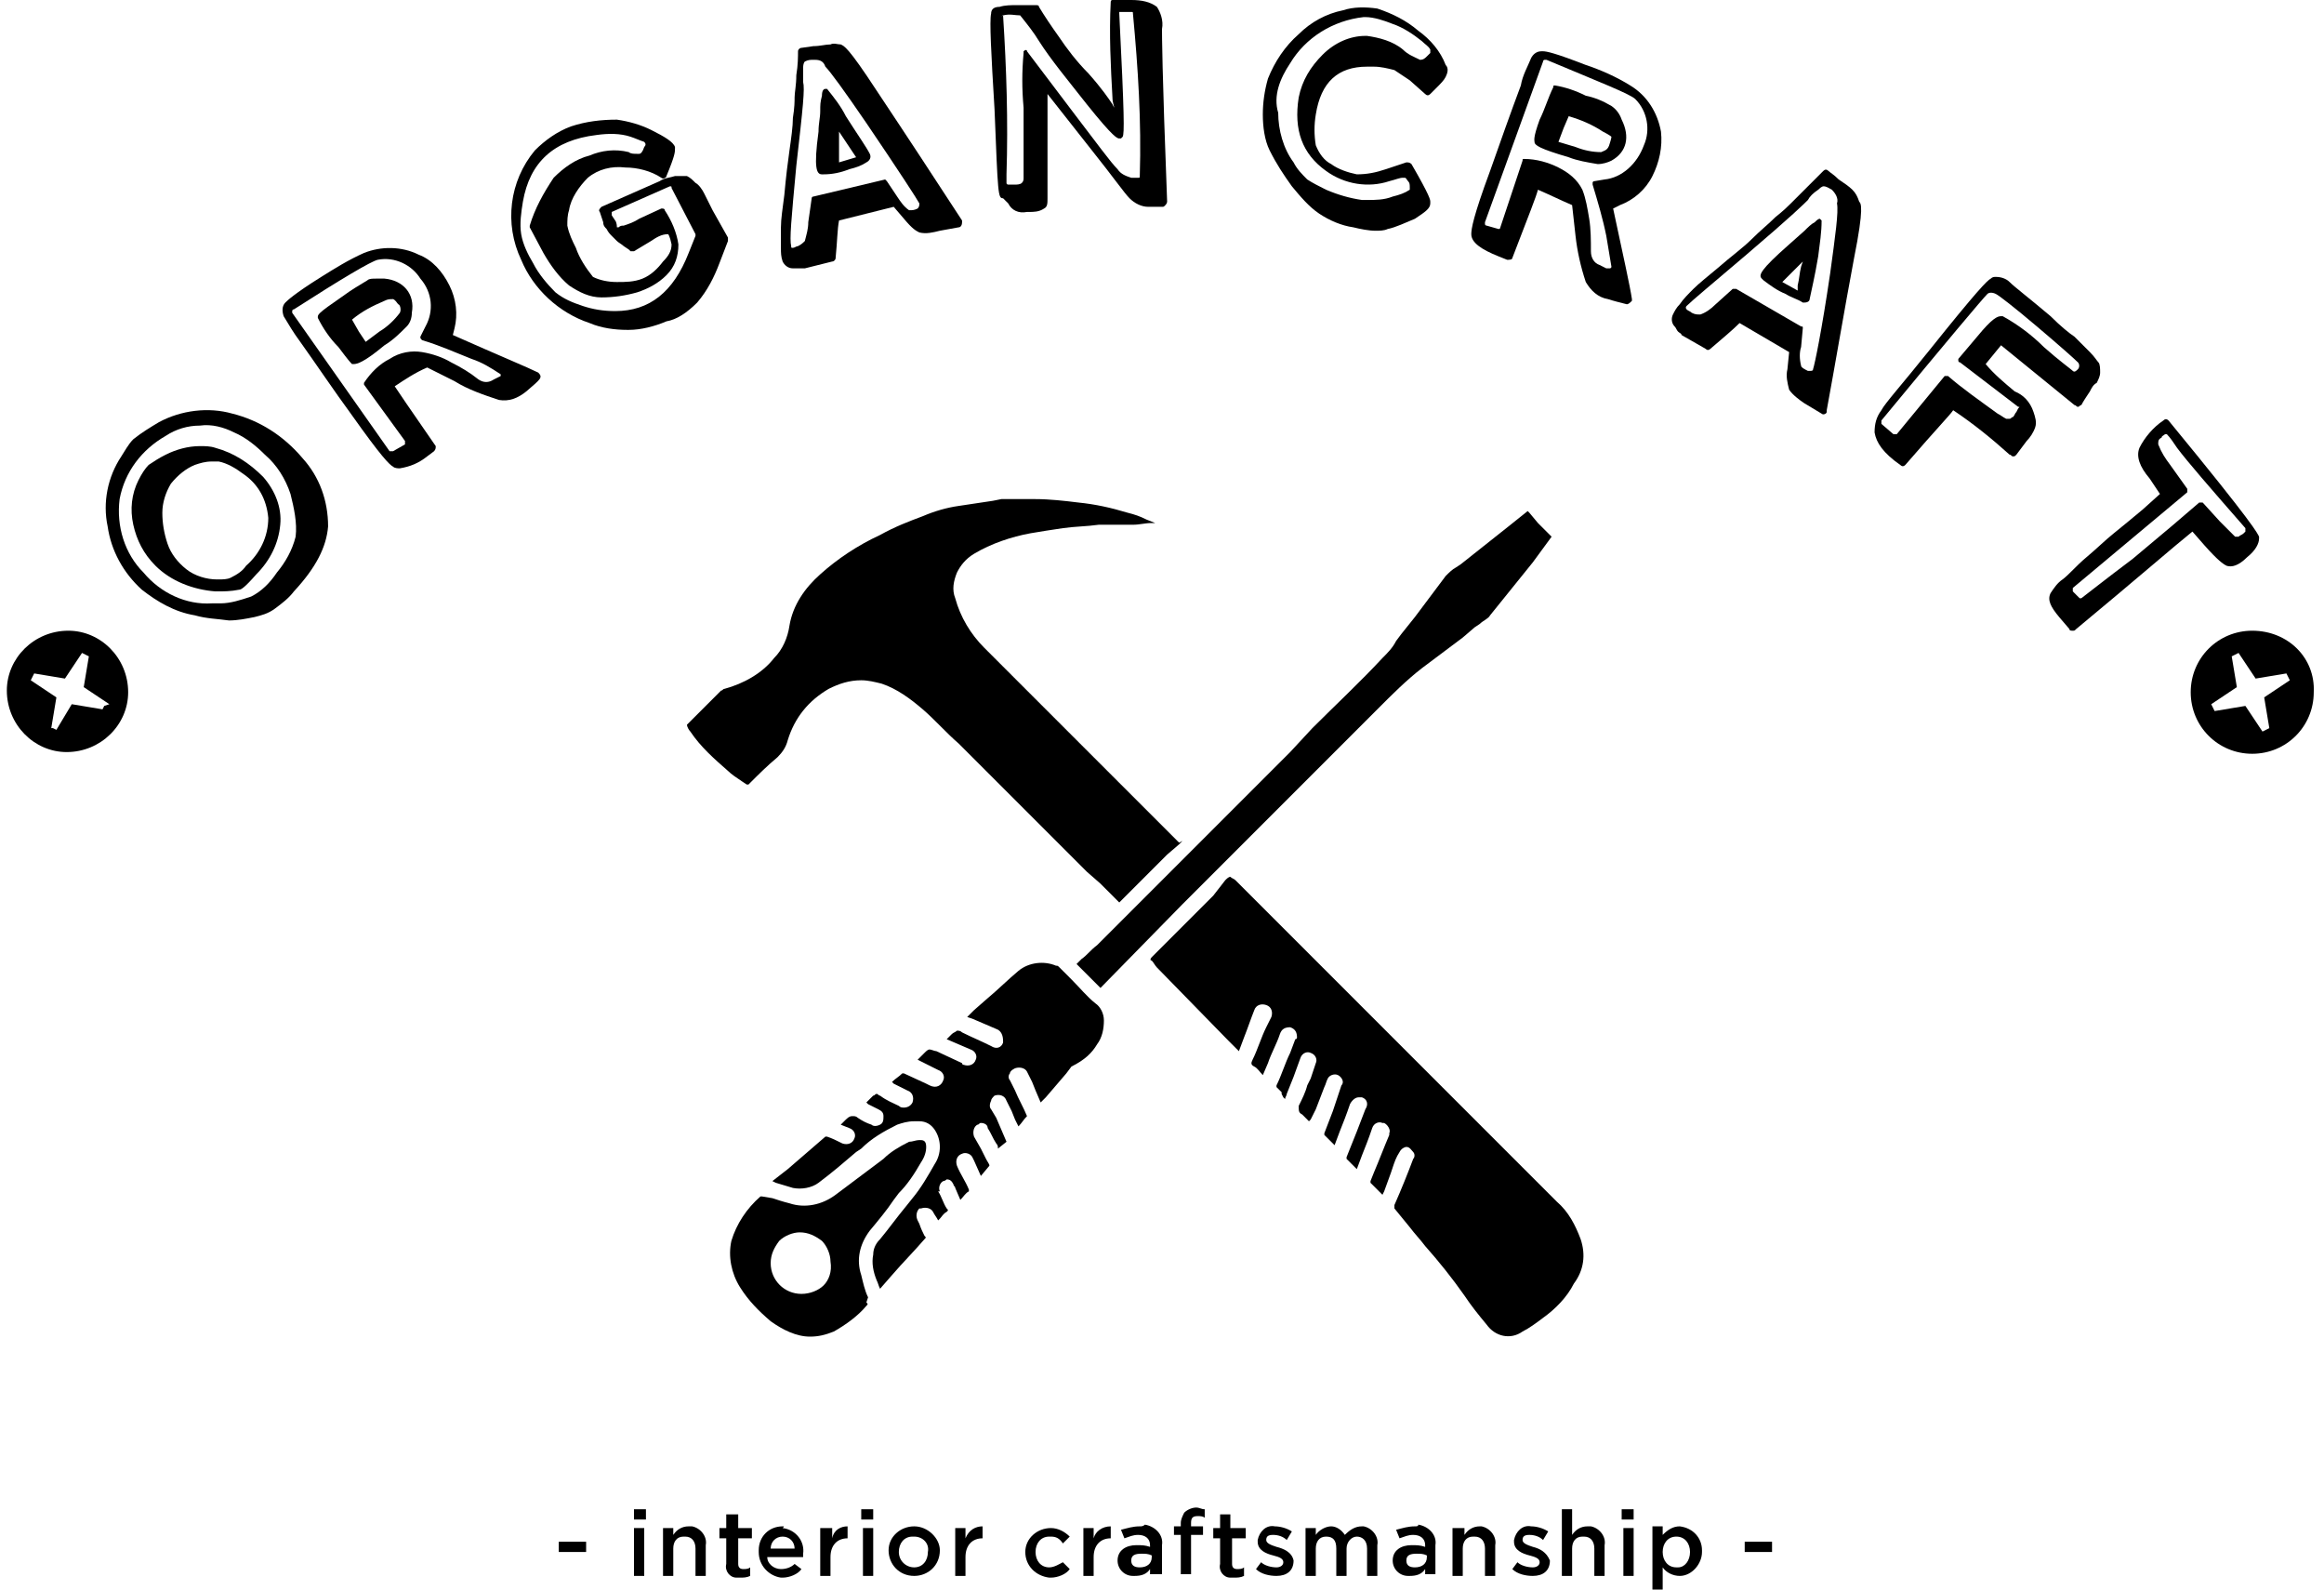 <?xml version="1.0" encoding="utf-8"?>
<!-- Generator: Adobe Illustrator 24.2.0, SVG Export Plug-In . SVG Version: 6.00 Build 0)  -->
<svg version="1.1" id="レイヤー_1" xmlns="http://www.w3.org/2000/svg" xmlns:xlink="http://www.w3.org/1999/xlink" x="0px"
	 y="0px" viewBox="0 0 136 93" style="enable-background:new 0 0 136 93;" xml:space="preserve">
<g>
	<path d="M58.7,11.6c0.1,0.1,0.2,0.2,0.3,0.3c0.2,0.4,0.6,0.6,1.1,0.5h0.1c0.3,0,0.6,0,0.9-0.2c0.2-0.1,0.2-0.3,0.2-0.6s0-0.6,0-1
		s0-0.9,0-1.4V7.8c0-0.5,0-1,0-1.4c0-0.4,0-0.6,0-0.9l2.6,3.3c1.2,1.5,1.9,2.5,2.2,2.8c0.3,0.3,0.7,0.5,1.1,0.5l0,0H68
		c0.1,0,0.1,0,0.2-0.1c0,0,0.1-0.1,0.1-0.2C68,4,68,2,68,1.7c0.1-0.5-0.1-1-0.3-1.3c-0.4-0.3-0.9-0.4-1.5-0.4l-0.9-0.1
		c-0.1,0-0.3,0.1-0.3,0.2c0,0,0,0,0,0c-0.1,1.9,0,3.8,0.1,5.6c0,0.3,0.1,0.5,0.1,0.6l-0.1-0.2c-0.2-0.3-0.6-0.9-1.4-1.8
		C63,3.6,62.4,2.8,62,2.2c-0.5-0.7-0.9-1.3-1.2-1.8c0-0.1-0.1-0.1-0.2-0.1l-1.1,0c-0.3,0-0.7,0-1,0.1C58.1,0.4,58,0.6,58,0.8
		c-0.1,0.4,0,2.3,0.2,5.6C58.4,11.4,58.4,11.6,58.7,11.6 M58.7,0.9C58.7,0.9,58.8,0.9,58.7,0.9c0.4-0.1,0.7,0,1,0c0,0,0,0,0,0
		c0.4,0.5,0.8,1,1.1,1.5c0.7,1.1,1.7,2.3,2.8,3.7c1.6,2,1.8,2,1.9,2c0,0,0.1,0,0.1,0c0,0,0,0,0.1-0.1c0.1-0.2,0.1-1.2-0.2-7.2
		c0,0,0-0.1,0-0.1c0,0,0.1,0,0.1,0l0.6,0c0.1,0,0.1,0,0.1,0.1c0.3,3.2,0.5,6.3,0.4,9.5c0,0.1,0,0.1-0.1,0.1h-0.4
		c-0.3-0.1-0.6-0.2-0.8-0.5c-0.4-0.4-1.2-1.5-2.5-3.2L60.1,3c0-0.1-0.1-0.1-0.2,0c0,0,0,0.1,0,0.1c-0.1,1.1-0.1,2.1,0,3.2
		c0,1.7,0,2.8,0,3.1c0,0.1,0,0.3,0,0.5v0.5c0,0.1,0,0.2-0.1,0.3c-0.1,0.1-0.3,0.1-0.4,0.1H59c0,0-0.1,0-0.1-0.1c0-0.2,0-0.3,0-0.5
		C59,7.1,58.9,4,58.7,0.9C58.6,1,58.6,0.9,58.7,0.9"/>
	<path d="M75.6,10.9c0.5,0.6,1,1.2,1.6,1.6c0.6,0.4,1.3,0.7,2,0.8c0.4,0.1,0.9,0.2,1.3,0.2c0.2,0,0.5,0,0.7-0.1
		c0.5-0.1,1.1-0.4,1.6-0.6c0.6-0.4,0.9-0.6,0.9-0.9c0,0,0,0,0-0.1c0-0.1,0-0.3-1.1-2.2c-0.1-0.1-0.2-0.1-0.3-0.1l-1.2,0.4
		c-0.6,0.2-1.1,0.3-1.7,0.3c-0.5-0.1-1.1-0.3-1.5-0.6c-0.4-0.2-0.7-0.6-0.9-1.1c-0.1-0.6-0.1-1.2,0-1.8c0.3-1.9,1.3-2.8,3-2.8h0.4
		c0.4,0,0.8,0.1,1.2,0.2c0.3,0.2,0.6,0.4,0.9,0.6l0.9,0.8c0.1,0.1,0.2,0.1,0.3,0l0.4-0.4c0.2-0.2,0.4-0.4,0.5-0.6
		c0.1-0.2,0.2-0.5,0-0.7C84.3,3,83.7,2.3,83,1.8c-0.7-0.6-1.5-1-2.4-1.3c-0.7-0.1-1.4-0.1-2,0.1c-1,0.2-1.9,0.7-2.6,1.4
		c-0.8,0.7-1.4,1.6-1.8,2.6C74,5.3,73.9,6,73.9,6.7c0,0.7,0.1,1.5,0.4,2.1C74.7,9.6,75.1,10.2,75.6,10.9 M75.5,3.7
		c0.9-1.5,2.5-2.5,4.3-2.7h0.1c0.5,0,1.1,0.2,1.6,0.4c0.6,0.2,1.2,0.6,1.7,1c0.2,0.2,0.4,0.3,0.5,0.5c0,0,0,0.1,0,0.2
		c-0.1,0.1-0.1,0.1-0.2,0.2c-0.1,0.1-0.2,0.2-0.4,0.2h0c-0.4-0.2-0.7-0.3-1-0.6c-0.6-0.5-1.4-0.7-2.1-0.8h-0.1
		c-0.9,0-1.8,0.4-2.5,1.1c-0.7,0.7-1.2,1.5-1.4,2.5c-0.3,1.9,0.2,3.3,1.6,4.3c1.1,0.8,2.5,1,3.7,0.6c0.4-0.1,0.6-0.2,0.8-0.2
		c0,0,0.1,0,0.1,0c0.1,0,0.1,0.1,0.2,0.2c0.1,0.1,0.1,0.2,0.1,0.4l0,0l0,0c0,0,0,0.1,0,0.1c-0.3,0.2-0.6,0.3-1,0.4
		c-0.5,0.2-1,0.2-1.5,0.2h-0.3c-0.7-0.1-1.4-0.3-2.1-0.6c-0.4-0.2-0.8-0.4-1.1-0.6c-0.3-0.3-0.6-0.6-0.8-1c-0.6-0.8-0.9-1.9-0.9-2.9
		C74.5,5.6,74.9,4.6,75.5,3.7"/>
	<path d="M48.1,10.2h0.1c0.5,0,1-0.1,1.5-0.3c0.4-0.1,0.7-0.2,1-0.4c0.2-0.1,0.3-0.3,0.2-0.5c0,0,0,0,0,0c-0.2-0.4-0.7-1.1-1.4-2.2
		c-0.3-0.6-0.7-1.1-1.1-1.6h-0.1c-0.1,0-0.2,0.1-0.2,0.4C48,6,48,6.1,48,6.5c0,0.4-0.1,0.7-0.1,1.2C47.6,9.9,47.8,10.2,48.1,10.2
		 M49.1,8.7V8.4c0-0.3,0-0.5,0-0.7L49.3,8c0.2,0.3,0.4,0.6,0.6,0.9l0.2,0.3l-1,0.3L49.1,8.7z"/>
	<path d="M40.8,17.7c0.6-0.7,1-1.5,1.3-2.3l0.5-1.3c0-0.1,0-0.1,0-0.2l-0.9-1.6l-0.5-1c-0.1-0.2-0.3-0.5-0.5-0.6
		c-0.2-0.2-0.3-0.3-0.5-0.4c-0.2,0-0.5,0-0.7,0c-0.3,0.1-0.6,0.1-0.9,0.3l-3.4,1.5c-0.1,0.1-0.2,0.2-0.1,0.3l0.2,0.6
		c0,0.2,0.1,0.3,0.2,0.4c0.1,0.2,0.2,0.3,0.3,0.4l0.3,0.3c0.1,0.1,0.3,0.2,0.4,0.3l0.3,0.2c0,0,0.1,0.1,0.1,0.1c0.1,0,0.1,0,0.2,0
		l1-0.6c0.3-0.2,0.6-0.4,1-0.4c0,0,0.1,0.1,0.2,0.6c0,0.4-0.2,0.7-0.5,1c-0.3,0.4-0.7,0.8-1.2,1c-0.5,0.2-1,0.2-1.5,0.2
		c-0.5,0-1-0.1-1.4-0.3c-0.4-0.5-0.8-1.1-1-1.7c-0.2-0.4-0.4-0.8-0.5-1.3c0-0.3,0-0.6,0.1-0.9c0.1-0.7,0.6-1.4,1.1-1.9
		c0.6-0.5,1.4-0.7,2.2-0.6c0.7,0,1.5,0.2,2.1,0.6c0.1,0.1,0.3,0,0.3-0.1c0,0,0,0,0,0c0.5-1.2,0.5-1.4,0.5-1.6c0,0,0,0,0-0.1
		c-0.1-0.3-0.6-0.6-1.4-1c-0.6-0.3-1.3-0.5-2-0.6c-0.9,0-1.8,0.1-2.7,0.4c-0.8,0.3-1.5,0.8-2.1,1.4c-1.5,1.8-1.8,4.3-0.8,6.4
		c0.7,1.7,2.2,3.1,4,3.7c0.7,0.3,1.5,0.4,2.2,0.4h0.1c0.7,0,1.5-0.2,2.2-0.5C39.6,18.7,40.2,18.3,40.8,17.7 M36,18.2
		c-0.7,0-1.3-0.1-1.9-0.3c-0.6-0.2-1.1-0.4-1.6-0.8c-0.5-0.5-1-1.1-1.3-1.7c-0.3-0.5-0.6-1.1-0.7-1.7c-0.1-0.6,0-1.3,0.1-1.9
		c0.4-2.3,1.8-3.6,4.3-3.9c0.7-0.1,1.4-0.1,2,0.1c0.3,0.1,0.5,0.2,0.8,0.3c0.1,0.1,0.1,0.2,0,0.3c-0.1,0.3-0.2,0.4-0.3,0.4
		c0,0-0.1,0-0.1,0c-0.2,0-0.4,0-0.5-0.1c-0.8-0.2-1.6-0.1-2.3,0.2c-0.8,0.2-1.5,0.7-2.1,1.3c-0.6,0.9-1.1,1.8-1.4,2.8
		c0,0,0,0.1,0,0.1l0.8,1.5c0.4,0.7,0.9,1.4,1.5,1.9c0.6,0.4,1.2,0.7,1.9,0.7c0.7,0,1.4-0.1,2.1-0.3c0.6-0.2,1.2-0.5,1.7-1
		c0.5-0.5,0.7-1.1,0.7-1.8c-0.1-0.7-0.4-1.4-0.8-2c0-0.1-0.1-0.1-0.2-0.1c0,0,0,0,0,0l-1.3,0.6c-0.3,0.2-0.6,0.3-0.9,0.4
		c-0.1,0-0.2,0-0.3,0.1c0,0-0.1,0-0.1,0C36.1,13,36,12.9,36,12.9l-0.2-0.3c0-0.1,0-0.1,0-0.2c0,0,0,0,0,0l3.4-1.5
		c0.1,0,0.1,0,0.1,0.1l1.4,2.7c0,0,0,0.1,0,0.1l-0.4,1C39.4,17.1,38,18.2,36,18.2"/>
	<path d="M22.5,16.3c-0.2,0-0.3,0-0.5,0c-0.2,0-0.4,0-0.5,0.1c-0.5,0.3-1,0.6-1.4,0.9c-1.6,1.1-1.5,1.1-1.5,1.3
		c0.3,0.6,0.7,1.2,1.2,1.7c0.6,0.8,0.7,0.9,0.8,1h0.1c0.2,0,0.6-0.1,1.8-1.1c0.5-0.3,0.9-0.7,1.3-1.1c0.2-0.2,0.3-0.5,0.3-0.8
		C24.3,17.2,23.6,16.4,22.5,16.3C22.6,16.3,22.5,16.3,22.5,16.3 M23.4,18.3c-0.3,0.4-0.7,0.8-1.2,1.1L21.4,20L21,19.4l-0.4-0.7
		c0.6-0.5,1.2-0.8,1.9-1.1c0.2-0.1,0.3-0.1,0.5-0.1l0,0c0,0,0.1,0,0.3,0.3C23.4,17.8,23.5,18.1,23.4,18.3"/>
	<path d="M31.5,21.8c-0.6-0.3-2.3-1-5-2.2l0.1-0.4c0.2-0.8,0.1-1.7-0.3-2.5c-0.4-0.8-1-1.5-1.8-1.8c-1-0.5-2.2-0.5-3.2-0.1
		c-0.9,0.4-1.7,0.9-2.5,1.4c-1.6,1-2,1.4-2.1,1.5c-0.2,0.2-0.2,0.5-0.1,0.8c0.3,0.5,0.6,1,0.9,1.4c1,1.4,2,2.9,3.1,4.4
		c1.7,2.4,2.2,2.9,2.4,3c0.1,0.1,0.3,0.1,0.4,0.1c0.6-0.1,1.1-0.3,1.6-0.7l0.4-0.3c0.1-0.1,0.1-0.2,0.1-0.3
		c-1.6-2.3-2.2-3.2-2.4-3.5c0.6-0.4,1.2-0.8,1.9-1.1l1.6,0.8c0.8,0.5,1.7,0.8,2.6,1.1c0.6,0.1,1.1-0.1,1.6-0.5
		C31.6,22.2,31.8,22.1,31.5,21.8C31.6,21.8,31.5,21.8,31.5,21.8 M29.3,22l-0.4,0.2c-0.3,0.2-0.6,0.2-0.9,0c-0.5-0.4-1-0.7-1.6-1
		c-0.5-0.3-1.1-0.5-1.7-0.6c-0.6-0.1-1.3,0-1.9,0.4c-0.6,0.3-1.1,0.8-1.5,1.4c0,0,0,0.1,0,0.1l2.4,3.3c0,0,0,0.1,0,0.1
		c0,0,0,0.1,0,0.1L23,26.4c0,0,0,0-0.1,0l0,0c0,0-0.1,0-0.1,0l-5.7-8.1c0,0,0-0.1,0-0.1c0,0,0-0.1,0.1-0.1c2.8-1.8,4.5-2.8,4.9-2.9
		c1-0.2,2,0.3,2.5,1.1c0.7,0.8,0.8,1.9,0.3,2.8l-0.3,0.6c0,0.1,0,0.1,0.1,0.2c0,0,0,0,0,0c1,0.3,1.9,0.7,2.9,1.1
		c0.6,0.2,1.1,0.5,1.7,0.9C29.3,21.9,29.3,22,29.3,22C29.3,22.1,29.3,22.1,29.3,22"/>
	<path d="M13.6,24.2c-1.4-0.4-3-0.2-4.3,0.5c-0.5,0.3-1,0.6-1.5,1c-0.3,0.3-0.5,0.7-0.7,1c-0.8,1.2-1.1,2.7-0.8,4.1
		c0.2,1.4,0.9,2.7,2,3.7c0.9,0.7,1.9,1.3,3.1,1.5c0.7,0.2,1.3,0.2,2,0.3c0.5,0,1-0.1,1.5-0.2c0.4-0.1,0.8-0.2,1.2-0.5
		c0.4-0.3,0.8-0.6,1.1-1c1.3-1.4,1.9-2.6,2-3.8c0-1.5-0.5-2.9-1.5-4C16.6,25.5,15.2,24.6,13.6,24.2 M17.3,31.4
		c-0.2,0.8-0.6,1.5-1.1,2.1c-0.4,0.6-0.9,1.1-1.5,1.4c-0.6,0.2-1.2,0.4-1.8,0.4h-0.5c-1.5,0.1-3-0.6-4-1.8c-1.1-1.1-1.6-2.7-1.4-4.3
		c0.3-1.6,1.3-2.9,2.7-3.7c0.6-0.4,1.3-0.6,2-0.6c0.7-0.1,1.4,0.1,2,0.4c0.7,0.3,1.3,0.8,1.8,1.3c0.7,0.6,1.2,1.4,1.5,2.3
		C17.2,29.7,17.4,30.6,17.3,31.4"/>
	<path d="M4,36.9c-2,0-3.6,1.6-3.6,3.5c0,2,1.6,3.6,3.5,3.6c2,0,3.6-1.6,3.6-3.5c0,0,0,0,0,0C7.5,38.5,5.9,36.9,4,36.9 M6.1,41.3
		l-0.1,0.2l-1.8-0.3l-0.9,1.5l-0.2-0.1L3,42.6l0.3-1.8l-1.5-1l0.1-0.2l0.1-0.2l1.8,0.3l1-1.5l0.2,0.1l0.2,0.1l-0.3,1.8l1.5,1
		L6.1,41.3z"/>
	<path d="M12.6,26.2c-0.3-0.1-0.6-0.1-0.9-0.1c-0.7,0-1.4,0.2-2,0.5c-0.4,0.2-0.7,0.4-1,0.6c-0.2,0.2-0.4,0.5-0.6,0.9
		c-0.4,0.8-0.5,1.7-0.3,2.6c0.2,0.9,0.6,1.7,1.3,2.4c0.9,0.9,2.2,1.4,3.5,1.5h0.1c0.4,0,0.8,0,1.3-0.1c0.1,0,0.3-0.1,1-0.9
		c0.8-0.8,1.3-1.8,1.4-2.9c0.1-1-0.3-2-1-2.8C14.6,27.1,13.7,26.5,12.6,26.2 M14.4,33.1c-0.2,0.3-0.5,0.5-0.9,0.7
		c-0.2,0.1-0.5,0.1-0.7,0.1h-0.1c-0.6,0-1.3-0.2-1.8-0.6c-0.5-0.4-0.9-0.9-1.1-1.5c-0.2-0.6-0.3-1.2-0.3-1.8c0-0.6,0.2-1.2,0.5-1.7
		c0.4-0.5,0.9-0.9,1.4-1.1c0.3-0.1,0.6-0.2,1-0.2c0.1,0,0.3,0,0.4,0c0.5,0.1,1,0.4,1.4,0.7c0.9,0.6,1.4,1.5,1.5,2.6
		C15.7,31.4,15.2,32.4,14.4,33.1"/>
	<path d="M45.8,15.3c0.1,0.2,0.3,0.4,0.6,0.4c0.1,0,0.2,0,0.4,0c0.1,0,0.2,0,0.3,0l1.6-0.4c0.1,0,0.2-0.1,0.2-0.2
		c0.1-1,0.1-1.7,0.2-2.2l3.2-0.8l0.6,0.7c0.5,0.6,0.7,0.7,0.9,0.8c0.4,0.1,0.8,0,1.2-0.1l1.1-0.2c0.1,0,0.2-0.1,0.2-0.3
		c0,0,0-0.1,0-0.1c-1.5-2.3-3.2-4.9-5-7.6c-1.7-2.6-1.9-2.6-2.1-2.7c-0.2,0-0.4-0.1-0.6,0c-0.3,0-0.6,0.1-1,0.1l-0.7,0.1
		c-0.1,0-0.2,0.1-0.2,0.2c0,0.3,0,0.8-0.1,1.4c0,0.6-0.1,1-0.1,1.3c0,0.2,0,0.6-0.1,1.2c0,0.5-0.1,1.2-0.2,1.9
		c-0.1,0.7-0.2,1.5-0.3,2.6c-0.1,0.8-0.2,1.4-0.2,1.9c0,0.4,0,0.8,0,1.2C45.7,14.8,45.7,15,45.8,15.3 M46.6,9.7
		C47,6.2,47.1,5.2,47,4.8c0,0,0,0,0,0c0-0.3,0-0.5,0-0.8c0-0.1,0-0.3,0.1-0.4c0.2-0.1,0.3-0.1,0.5-0.1h0.1c0.3,0,0.5,0.1,0.6,0.4
		c0.3,0.3,1.1,1.4,2.4,3.3c1.9,2.8,3,4.5,3.1,4.7c0,0.1,0,0.2-0.1,0.3c-0.2,0.1-0.3,0.1-0.5,0.1c-0.3-0.2-0.5-0.5-0.7-0.8l-0.6-0.9
		c0,0-0.1-0.1-0.1-0.1l-4.2,1c-0.1,0-0.1,0.1-0.1,0.1L47.3,13c0,0.4-0.1,0.7-0.2,1.1c-0.1,0.1-0.2,0.2-0.4,0.3
		c-0.1,0-0.2,0.1-0.3,0.1l0,0c-0.1,0-0.1,0-0.1-0.1c0,0,0,0,0,0C46.2,14,46.3,12.9,46.6,9.7"/>
	<path d="M91.8,9.2c0.5,0.2,1.1,0.3,1.7,0.4c0.3,0,0.6-0.1,0.8-0.2C95.2,8.9,95.4,8,94.9,7c-0.1-0.3-0.3-0.6-0.6-0.8
		c-0.5-0.3-1-0.5-1.5-0.6C92.2,5.3,91.6,5.1,91,5c-0.1,0-0.1,0-0.1,0.1c-0.3,0.6-0.5,1.3-0.8,1.9c-0.4,1.1-0.3,1.2-0.3,1.3
		C89.8,8.5,90.1,8.7,91.8,9.2 M91.5,7.5l0.3-0.7c0.7,0.2,1.4,0.5,2,0.9C94.2,7.9,94.3,8,94.3,8c0,0,0,0.1-0.1,0.4
		c-0.1,0.4-0.3,0.4-0.5,0.5c-0.5,0-1-0.1-1.5-0.3l-1-0.3L91.5,7.5"/>
	<path d="M117.9,22.9c-0.6-0.5-1.2-1-1.7-1.6l0.9-1.1l4.3,3.5c0.1,0,0.1,0.1,0.2,0.1c0.1,0,0.1-0.1,0.2-0.1c0.1-0.2,0.3-0.5,0.5-0.8
		c0.1-0.2,0.2-0.4,0.4-0.5c0.1-0.2,0.2-0.4,0.2-0.6c0-0.2,0-0.5-0.1-0.6c-0.1-0.1-0.2-0.3-0.5-0.6c-0.3-0.3-0.6-0.6-0.9-0.9
		c-0.3-0.2-0.8-0.6-1.4-1.2c-1.3-1.1-2.1-1.7-2.4-2c-0.2-0.2-0.5-0.3-0.8-0.3c-0.1,0-0.2,0-0.3,0.1c-0.2,0.1-0.8,0.7-3.6,4.2
		c-1.6,2-2.6,3.1-2.8,3.5c-0.3,0.4-0.4,0.8-0.4,1.3c0.1,0.6,0.5,1.2,1.5,1.9c0.1,0.1,0.2,0.1,0.3,0c1.9-2.2,2.6-2.9,2.8-3.2
		c1.2,0.8,2.3,1.7,3.3,2.6c0.1,0,0.1,0.1,0.2,0.1c0.1,0,0.1,0,0.2-0.1l0.6-0.8c0.2-0.2,0.4-0.5,0.5-0.8c0.1-0.3,0-0.6-0.1-0.9
		C118.8,23.5,118.4,23.1,117.9,22.9 M118.1,23.9l-0.1,0.2c-0.1,0.1-0.1,0.2-0.2,0.3c-0.1,0-0.1,0.1-0.2,0.1c-0.1,0-0.1,0-0.2,0
		c-0.2-0.1-0.3-0.2-0.5-0.3c-1.1-0.8-2.1-1.5-2.9-2.2c0,0-0.1,0-0.1,0c0,0-0.1,0-0.1,0l-2.8,3.4c0,0-0.1,0-0.2,0l-0.7-0.6
		c0,0,0,0,0-0.1c0,0,0-0.1,0-0.1c3.8-4.6,5.9-7.1,6.2-7.4c0.1-0.1,0.3-0.1,0.5,0s1.1,0.8,2.4,1.9c1.3,1.1,2.2,1.9,2.4,2.1
		c0.1,0.1,0.1,0.3,0,0.4c-0.1,0.1-0.2,0.2-0.3,0.1c-0.1-0.1-0.8-0.6-1.7-1.4c-0.7-0.7-1.5-1.3-2.4-1.8h-0.1c-0.2,0-0.5,0.1-1.4,1.2
		l-1.1,1.3c0,0,0,0.1,0,0.1c0,0,0,0.1,0.1,0.1l3.4,2.6C118.2,23.8,118.2,23.8,118.1,23.9"/>
	<path d="M96.7,10.3c0.4-0.8,0.6-1.7,0.5-2.6c-0.2-1.1-0.8-2.1-1.8-2.7c-0.8-0.5-1.7-0.9-2.6-1.2C91,3.1,90.5,3,90.3,3h-0.1
		c-0.3,0-0.5,0.2-0.6,0.4c-0.2,0.5-0.5,1-0.6,1.6c-0.6,1.6-1.2,3.3-1.8,5c-1,2.7-1.1,3.4-1.1,3.7c0,0.5,0.6,0.9,1.6,1.3l0.5,0.2
		c0.1,0,0.3,0,0.3-0.1c1-2.6,1.4-3.6,1.5-4c0.7,0.3,1.3,0.6,2,0.9l0.2,1.8c0.1,0.9,0.3,1.8,0.6,2.7c0.3,0.5,0.7,0.9,1.3,1
		c0.3,0.1,0.7,0.2,1.1,0.3c0.1,0,0.2-0.1,0.3-0.2c0,0,0-0.1,0-0.1c-0.1-0.7-0.5-2.5-1.1-5.3l0.4-0.2C95.6,11.7,96.3,11.1,96.7,10.3
		 M93.9,10.5l-0.6,0.1c0,0-0.1,0-0.1,0.1c0,0,0,0.1,0,0.1c0.3,1,0.6,2,0.8,3c0.1,0.6,0.2,1.2,0.3,1.8c0,0,0,0,0,0
		c0,0.1-0.1,0.1-0.1,0.1l0,0H94l-0.4-0.2c-0.3-0.1-0.5-0.4-0.5-0.8c0-0.6,0-1.3-0.1-1.9c-0.1-0.6-0.2-1.2-0.4-1.7
		c-0.3-0.6-0.8-1-1.4-1.3c-0.6-0.3-1.3-0.5-2-0.5c-0.1,0-0.1,0-0.1,0.1l-1.3,3.9c0,0.1-0.1,0.1-0.1,0.1c0,0,0,0,0,0l-0.7-0.2
		c0,0-0.1,0-0.1-0.1c0,0,0-0.1,0-0.1l3.4-9.4c0,0,0-0.1,0.1-0.1c0,0,0.1,0,0.1,0c3.1,1.3,4.9,2,5.2,2.3c0.7,0.7,0.9,1.8,0.5,2.7
		C95.8,9.6,94.9,10.4,93.9,10.5"/>
	<path d="M106.6,12.9C106.6,12.9,106.6,12.9,106.6,12.9c-0.1-0.1-0.1-0.1-0.1-0.1c-0.1,0-0.2,0.1-0.3,0.2c-0.2,0.1-0.4,0.3-0.6,0.5
		l-0.9,0.8c-1.7,1.5-1.8,1.8-1.6,2l0.1,0.1c0.4,0.3,0.8,0.6,1.3,0.8c0.3,0.2,0.7,0.3,1,0.5h0.1c0.2,0,0.3-0.1,0.3-0.2
		c0.1-0.5,0.3-1.3,0.5-2.5C106.5,14.2,106.6,13.6,106.6,12.9 M105.4,15.6c-0.1,0.4-0.1,0.7-0.2,1.1c0,0.1,0,0.2,0,0.3l-0.9-0.5
		l0.5-0.5l0.2-0.2c0.2-0.2,0.4-0.4,0.5-0.5L105.4,15.6"/>
	<path d="M108.4,11.1c-0.2-0.2-0.5-0.4-0.8-0.6c-0.3-0.3-0.5-0.4-0.6-0.5c-0.1-0.1-0.2-0.1-0.3,0l-1,1l-0.9,0.9
		c-0.2,0.2-0.4,0.4-0.9,0.8c-0.4,0.4-0.9,0.8-1.4,1.3c-0.5,0.5-1.2,1-2,1.7c-0.6,0.5-1.1,0.9-1.4,1.2c-0.3,0.3-0.6,0.6-0.8,0.9
		c-0.2,0.2-0.3,0.4-0.4,0.6c-0.1,0.2-0.1,0.5,0.1,0.7c0.1,0.1,0.1,0.2,0.2,0.3c0.1,0.1,0.2,0.1,0.2,0.2l1.4,0.8
		c0.1,0.1,0.2,0.1,0.3,0c0.7-0.6,1.3-1.1,1.7-1.5l2.9,1.7l-0.1,1c-0.1,0.4,0,0.8,0.1,1.2c0.2,0.3,0.6,0.6,0.9,0.8l1,0.6
		c0.1,0.1,0.3,0,0.3-0.1c0,0,0-0.1,0-0.1c0.5-2.7,1-5.7,1.6-8.9c0.6-3,0.4-3.2,0.3-3.3C108.7,11.5,108.6,11.3,108.4,11.1 M107.1,16
		c-0.5,3.4-0.9,5.3-1,5.6c0,0.1-0.1,0.1-0.2,0.1h-0.1c-0.2-0.1-0.4-0.2-0.4-0.3c-0.1-0.4-0.1-0.8,0-1.1l0.1-1.1c0-0.1,0-0.1-0.1-0.1
		l-3.8-2.2c0,0-0.1,0-0.2,0l-1,0.9c-0.3,0.3-0.6,0.5-0.9,0.6c-0.2,0-0.3,0-0.5-0.1c-0.1-0.1-0.2-0.1-0.3-0.2c0,0-0.1-0.1,0-0.2
		c0,0,0,0,0,0c0.3-0.3,1.5-1.3,3.5-3c2.7-2.3,3.4-3,3.6-3.2l0,0c0.1-0.2,0.3-0.4,0.6-0.6c0.2-0.2,0.3-0.2,0.3-0.2
		c0.2,0,0.3,0.1,0.5,0.2c0.2,0.2,0.4,0.5,0.3,0.8C107.6,12.4,107.4,13.8,107.1,16"/>
	<path d="M131.8,36.9c-2,0-3.6,1.6-3.6,3.6s1.6,3.6,3.6,3.6c2,0,3.6-1.6,3.6-3.6C135.5,38.5,133.9,36.9,131.8,36.9
		C131.9,36.9,131.9,36.9,131.8,36.9 M132.8,42.6l-0.2,0.1l-0.2,0.1l-1-1.5l-1.8,0.3l-0.1-0.2l-0.1-0.2l1.5-1l-0.3-1.8l0.2-0.1
		l0.2-0.1l1,1.5l1.8-0.3l0.1,0.2l0.1,0.2l-1.5,1L132.8,42.6z"/>
	<path d="M129,31.9c0.8,0.9,1.1,1.1,1.3,1.2c0.3,0.1,0.7,0,1.2-0.5c0.5-0.4,0.7-0.8,0.7-1.1c0,0,0,0,0-0.1c-0.1-0.2-0.2-0.6-5.3-6.8
		c-0.1-0.1-0.2-0.1-0.3,0c0,0,0,0,0,0c-0.6,0.4-1.1,1-1.4,1.6c-0.2,0.5,0,1.1,0.6,1.8l0.6,0.9l-1,0.9c-0.6,0.5-1.2,1-1.7,1.4
		c-0.5,0.4-1,0.9-1.6,1.4c-0.6,0.5-1,1-1.4,1.3c-0.3,0.2-0.5,0.5-0.7,0.8c-0.2,0.4,0,0.8,0.5,1.4l0.6,0.7c0,0.1,0.1,0.1,0.2,0.1
		c0.1,0,0.1,0,0.2-0.1c3.5-2.9,5.8-4.9,6.8-5.7L129,31.9z M121.8,35c0,0-0.1,0-0.1,0l0,0l-0.3-0.3l-0.1-0.1c0,0,0-0.1,0-0.1
		c0,0,0-0.1,0-0.1l6.7-5.6c0-0.1,0-0.1,0-0.2l-1-1.4c-0.3-0.4-0.5-0.7-0.7-1.2c0-0.2,0-0.3,0.2-0.4c0-0.1,0.1-0.1,0.2-0.2
		c0,0,0.1,0,0.1,0c0.2,0.2,0.4,0.5,0.6,0.8c0.6,0.8,1.9,2.3,4,4.7c0,0,0,0.1,0,0.2l-0.1,0.1c-0.1,0.1-0.2,0.1-0.3,0.2c0,0,0,0-0.1,0
		h-0.1c-0.3-0.3-0.6-0.6-0.9-0.9l-1-1.1c0,0-0.1,0-0.1,0c0,0-0.1,0-0.1,0c-0.8,0.7-2.1,1.8-3.9,3.3C123.2,33.9,122.2,34.7,121.8,35"
		/>
	<rect x="95" y="89.4" width="0.6" height="2.8"/>
	<path d="M92.9,89.3c-0.4,0-0.7,0.2-0.9,0.5v-1.5h-0.6v3.9h0.6v-1.6c0-0.4,0.2-0.7,0.6-0.7c0,0,0,0,0.1,0c0.4,0,0.6,0.3,0.6,0.7v1.6
		h0.6v-1.8c0.1-0.5-0.3-1-0.8-1.1C93.1,89.3,93,89.3,92.9,89.3"/>
	<path d="M79.7,89.3c-0.4,0-0.7,0.2-1,0.5c-0.2-0.3-0.5-0.5-0.8-0.5c-0.3,0-0.7,0.2-0.9,0.5v-0.4h-0.6v2.8h0.6v-1.6
		c0-0.4,0.2-0.7,0.6-0.7s0.6,0.2,0.6,0.7v1.6h0.6v-1.6c0-0.4,0.3-0.7,0.6-0.7s0.6,0.2,0.6,0.7v1.6h0.6v-1.8c0.1-0.5-0.3-1-0.8-1.1
		C79.8,89.3,79.8,89.3,79.7,89.3"/>
	<path d="M86.6,89.3c-0.4,0-0.7,0.2-0.9,0.5v-0.4H85v2.8h0.6v-1.6c0-0.4,0.2-0.7,0.6-0.7c0,0,0,0,0.1,0c0.4,0,0.6,0.3,0.6,0.7v1.6
		h0.6v-1.8c0.1-0.5-0.3-1-0.8-1.1C86.7,89.3,86.6,89.3,86.6,89.3"/>
	<path d="M92.5,72.5c-0.3-0.8-0.7-1.6-1.4-2.2c-1.1-1.1-2.1-2.1-3.2-3.2l-1.4-1.4l-2.6-2.6L80,59.2l-3.9-3.9l-2.6-2.6l-1.2-1.2
		c-0.1-0.1-0.2-0.1-0.3-0.2c-0.1,0-0.2,0.1-0.3,0.2L71,52.4l-1.3,1.3L67.4,56c-0.1,0.1-0.1,0.2,0,0.2c0.1,0.1,0.2,0.3,0.3,0.4
		l4.2,4.3l0.5,0.5l0.1,0.1l0.3-0.8c0.2-0.5,0.4-1.1,0.6-1.6c0.1-0.3,0.4-0.4,0.7-0.3c0.3,0.1,0.4,0.4,0.3,0.7l-0.3,0.6
		c-0.3,0.6-0.5,1.3-0.8,1.9c-0.1,0.2-0.1,0.3,0.1,0.4c0.2,0.1,0.3,0.3,0.5,0.5l0,0l0.3-0.7c0.2-0.6,0.5-1.1,0.7-1.7
		c0.1-0.3,0.3-0.4,0.6-0.4c0.3,0.1,0.4,0.3,0.4,0.6c0,0,0,0.1-0.1,0.1l-0.3,0.8c-0.3,0.6-0.5,1.3-0.8,1.9c0,0,0,0.1,0,0.1
		c0.1,0.1,0.2,0.2,0.3,0.3L75,64l0.1,0.2l0.1,0.1c0-0.1,0.1-0.2,0.1-0.3l0.4-1l0.4-1.1c0.1-0.3,0.4-0.4,0.6-0.3
		c0.3,0.1,0.4,0.4,0.3,0.6c-0.1,0.3-0.2,0.6-0.3,0.9l-0.2,0.4c-0.1,0.4-0.3,0.8-0.5,1.2C76,65,76,65.1,76.2,65.2
		c0.1,0.1,0.3,0.3,0.4,0.4l0,0l0.1-0.1l0.3-0.6l0.5-1.3c0.1-0.2,0.1-0.3,0.2-0.5c0.1-0.2,0.4-0.3,0.6-0.2c0.2,0.1,0.4,0.4,0.2,0.6
		L78,65l-0.5,1.3v0.1c0.2,0.2,0.4,0.4,0.6,0.6l0,0l0,0l0.3-0.8c0.2-0.5,0.4-1,0.6-1.6c0.1-0.2,0.3-0.4,0.5-0.4c0.1,0,0.1,0,0.2,0
		c0.3,0.1,0.4,0.4,0.2,0.7c0,0,0,0,0,0l-0.5,1.3l-0.6,1.5c0,0,0,0,0,0.1c0.2,0.2,0.4,0.4,0.6,0.6l0,0v0l0.3-0.8
		c0.2-0.5,0.4-1,0.6-1.6c0.1-0.3,0.4-0.4,0.6-0.3c0,0,0,0,0.1,0c0.2,0.1,0.4,0.4,0.3,0.6c0,0,0,0,0,0.1c-0.3,0.7-0.6,1.5-0.9,2.2
		l-0.2,0.5c0,0,0,0,0,0.1c0.2,0.2,0.4,0.4,0.6,0.6l0.1,0.1l0.1-0.2l0.4-1.1l0.1-0.3c0.1-0.3,0.2-0.6,0.4-0.9
		c0.1-0.2,0.3-0.3,0.4-0.3l0,0c0.2,0,0.3,0.2,0.4,0.3c0.1,0.1,0.1,0.3,0,0.4c-0.3,0.8-0.7,1.8-1.1,2.7c0,0.1,0,0.1,0,0.2l0.9,1.1
		c0.3,0.4,0.6,0.7,0.9,1.1c0.8,0.9,1.6,1.9,2.3,2.9c0.4,0.6,0.8,1.1,1.3,1.7c0.5,0.7,1.4,0.9,2.1,0.4c0.4-0.2,0.8-0.5,1.2-0.8
		c0.7-0.5,1.4-1.2,1.8-2C92.7,74.3,92.8,73.4,92.5,72.5"/>
	<rect x="94.9" y="88.3" width="0.7" height="0.6"/>
	<path d="M89.7,90.5c-0.3-0.1-0.6-0.2-0.6-0.4l0,0c0-0.2,0.1-0.3,0.4-0.3c0.3,0,0.6,0.1,0.8,0.3l0.3-0.5c-0.3-0.2-0.7-0.3-1-0.3
		c-0.5-0.1-0.9,0.3-1,0.8c0,0,0,0,0,0.1l0,0c0,0.5,0.5,0.7,0.9,0.8c0.4,0.1,0.6,0.2,0.6,0.4l0,0c0,0.2-0.2,0.3-0.4,0.3
		c-0.3,0-0.7-0.1-0.9-0.3l-0.3,0.4c0.3,0.3,0.8,0.4,1.2,0.4c0.6,0,1-0.3,1-0.9l0,0C90.5,90.8,90.1,90.6,89.7,90.5"/>
	<path d="M40.3,89.3c-0.4,0-0.7,0.2-0.9,0.5v-0.4h-0.6v2.8h0.6v-1.6c0-0.4,0.2-0.7,0.6-0.7c0,0,0,0,0.1,0c0.4,0,0.6,0.3,0.6,0.7v1.6
		h0.6v-1.8c0.1-0.5-0.3-1-0.8-1.1C40.4,89.3,40.4,89.3,40.3,89.3"/>
	<path d="M63.3,56.1l-0.3,0.3l0.3,0.3c0.4,0.4,0.7,0.7,1.1,1.1l0,0l0,0l4.8-4.9l1.3-1.3l2.7-2.7c2.2-2.2,4.5-4.5,6.7-6.7
		c0.3-0.3,0.5-0.5,0.8-0.8c0.8-0.8,1.6-1.6,2.5-2.3c0.8-0.6,1.6-1.2,2.4-1.8l0.7-0.6l0.3-0.2c0.2-0.2,0.5-0.3,0.6-0.5
		c0.8-1,1.7-2.1,2.5-3.1l1.1-1.5l0,0l0,0c-0.2-0.2-0.4-0.4-0.5-0.5l-0.3-0.3L89.5,30l-0.1-0.1l-1,0.8l-2.9,2.3l-0.3,0.2
		c-0.2,0.1-0.4,0.3-0.6,0.5c-0.6,0.8-1.2,1.6-1.8,2.4l-0.8,1l-0.3,0.4c-0.2,0.4-0.5,0.7-0.8,1c-1.3,1.4-2.7,2.7-4.1,4.1L75.5,44
		l-5.4,5.4L69.5,50l-5.3,5.3C63.8,55.6,63.6,55.9,63.3,56.1"/>
	<rect x="37.1" y="89.4" width="0.6" height="2.8"/>
	<rect x="32.7" y="90.2" width="1.6" height="0.6"/>
	<path d="M98.3,89.3c-0.4,0-0.7,0.2-1,0.5v-0.5h-0.6V93h0.6v-1.3c0.2,0.3,0.6,0.5,1,0.5c0.7,0,1.3-0.7,1.3-1.4c0,0,0,0,0-0.1l0,0
		C99.6,90,99.1,89.4,98.3,89.3C98.3,89.3,98.3,89.3,98.3,89.3 M98.9,90.8c0,0.5-0.3,0.9-0.7,0.9c0,0,0,0-0.1,0
		c-0.5,0-0.8-0.4-0.8-0.9c0,0,0,0,0,0l0,0c0-0.5,0.3-0.9,0.8-0.9c0,0,0,0,0,0C98.6,89.9,98.9,90.3,98.9,90.8
		C98.9,90.7,98.9,90.7,98.9,90.8z"/>
	<rect x="37.1" y="88.3" width="0.7" height="0.6"/>
	<rect x="102.1" y="90.2" width="1.6" height="0.6"/>
	<path d="M82.8,89.3c-0.4,0-0.7,0.1-1.1,0.2l0.2,0.5c0.3-0.1,0.5-0.2,0.8-0.2c0.4,0,0.7,0.2,0.7,0.6v0.1c-0.3-0.1-0.5-0.1-0.8-0.1
		c-0.6,0-1.1,0.3-1.1,0.9l0,0c0,0.5,0.4,0.9,0.9,0.9c0,0,0.1,0,0.1,0c0.4,0,0.7-0.1,0.9-0.4v0.3h0.6v-1.7c0.1-0.6-0.4-1.1-1-1.2
		C83,89.3,82.9,89.3,82.8,89.3 M83.5,91.1c0,0.4-0.3,0.6-0.7,0.6c-0.3,0-0.5-0.1-0.5-0.4l0,0c0-0.3,0.2-0.4,0.6-0.4
		c0.2,0,0.4,0,0.6,0.1L83.5,91.1z"/>
	<path d="M53.5,89.3c-0.8,0-1.5,0.6-1.5,1.4c0,0,0,0,0,0l0,0c0,0.8,0.6,1.5,1.5,1.5c0,0,0,0,0,0c0.8,0,1.5-0.6,1.5-1.5l0,0
		C55,90,54.3,89.3,53.5,89.3C53.5,89.3,53.5,89.3,53.5,89.3 M54.3,90.8c0,0.5-0.3,0.9-0.8,0.9c0,0,0,0,0,0c-0.5,0-0.9-0.4-0.9-0.9
		c0,0,0,0,0,0l0,0c0-0.5,0.3-0.9,0.8-0.9c0,0,0,0,0.1,0C54,89.9,54.4,90.3,54.3,90.8C54.3,90.8,54.3,90.8,54.3,90.8L54.3,90.8z"/>
	<rect x="50.5" y="89.4" width="0.6" height="2.8"/>
	<path d="M48.7,90v-0.6H48v2.8h0.6v-1.1c0-0.7,0.4-1.1,1-1.1h0v-0.7C49.2,89.3,48.8,89.5,48.7,90"/>
	<path d="M50.8,75.9c-0.2-0.4-0.3-0.9-0.4-1.3c-0.3-0.9-0.1-1.8,0.5-2.6c0.5-0.6,1-1.2,1.4-1.8l0.3-0.4c0.5-0.5,0.9-1.1,1.3-1.8
		c0.2-0.3,0.3-0.6,0.3-0.9c0-0.4-0.2-0.4-0.4-0.4h0c-0.2,0-0.4,0.1-0.6,0.1c-0.6,0.3-1.1,0.6-1.5,1L50.1,69l-1.2,0.9
		c-0.8,0.6-1.8,0.8-2.7,0.5c-0.4-0.1-0.7-0.2-1-0.3L44.6,70h-0.1c-0.8,0.7-1.4,1.6-1.7,2.6c-0.2,0.9,0,1.9,0.5,2.7
		c0.5,0.8,1.1,1.4,1.8,2c0.7,0.5,1.5,0.9,2.3,0.9c0.5,0,0.9-0.1,1.4-0.3c0.7-0.4,1.4-0.9,1.9-1.5c0.1-0.1,0.1-0.1,0-0.2L50.8,75.9z
		 M48.2,75.2c-0.3,0.3-0.8,0.5-1.3,0.5l0,0c-1,0-1.8-0.8-1.8-1.8c0-0.5,0.2-0.9,0.5-1.3c0.3-0.3,0.8-0.5,1.2-0.5l0,0
		c0.5,0,0.9,0.2,1.3,0.5c0.3,0.3,0.5,0.8,0.5,1.2C48.7,74.4,48.5,74.9,48.2,75.2"/>
	<rect x="50.4" y="88.3" width="0.7" height="0.6"/>
	<path d="M43.4,45.7l0.3,0.2h0.1c0,0,0,0,0.1-0.1c0.5-0.5,1-1,1.6-1.5c0.3-0.3,0.5-0.6,0.6-1c0.4-1.3,1.2-2.3,2.4-3
		c0.6-0.3,1.2-0.5,1.9-0.5c0.4,0,0.8,0.1,1.2,0.2c0.9,0.3,1.7,0.9,2.4,1.5c0.7,0.6,1.4,1.4,2.1,2l0.2,0.2l4.5,4.5l2.8,2.8l0.8,0.7
		l1.1,1.1l0,0l0,0c1-1,2-2,2.8-2.8l0.7-0.6l0.2-0.2L69,49.3l-0.4-0.4l-0.4-0.4l-1.9-1.9l-6.1-6.1l-0.6-0.6c-0.6-0.6-1.3-1.3-2-2
		c-0.8-0.8-1.4-1.8-1.7-2.9c-0.2-0.5-0.1-1,0.1-1.5c0.2-0.4,0.5-0.8,1-1.1c1-0.6,2.2-1,3.3-1.2c0.6-0.1,1.2-0.2,1.9-0.3
		c0.7-0.1,1.4-0.1,2.1-0.2c0.3,0,0.6,0,1,0s0.6,0,1,0c0.4,0,0.7-0.1,1.1-0.1h0.2l0,0l0,0l0,0l0,0l-0.5-0.2c-0.4-0.2-0.7-0.3-1.1-0.4
		c-1-0.3-1.9-0.5-2.9-0.6c-0.8-0.1-1.7-0.2-2.5-0.2l-0.7,0c-0.1,0-0.2,0-0.4,0c-0.1,0-0.2,0-0.3,0l0,0h-0.3c-0.1,0-0.2,0-0.3,0
		l-0.5,0.1c-0.6,0.1-1.4,0.2-2,0.3c-0.7,0.1-1.4,0.3-2.1,0.6c-0.8,0.3-1.6,0.6-2.5,1.1c-1.3,0.6-2.5,1.4-3.5,2.3
		c-0.9,0.8-1.6,1.8-1.8,3c-0.1,0.7-0.4,1.4-0.9,1.9c-0.7,0.9-1.8,1.5-2.9,1.8c-0.1,0-0.1,0.1-0.2,0.1c-0.5,0.5-1,1-1.7,1.7
		c-0.1,0.1-0.3,0.3-0.3,0.3c0,0.1,0.1,0.3,0.2,0.4l0,0c0.6,0.9,1.4,1.6,2.2,2.3C42.8,45.3,43.1,45.5,43.4,45.7"/>
	<path d="M45.8,89.3c-0.8,0-1.4,0.6-1.4,1.4c0,0,0,0,0,0.1l0,0c0,0.8,0.6,1.4,1.3,1.5c0,0,0.1,0,0.1,0c0.4,0,0.9-0.2,1.1-0.5
		l-0.4-0.3c-0.2,0.2-0.5,0.3-0.8,0.3c-0.4,0-0.8-0.3-0.8-0.7h2.1c0-0.1,0-0.1,0-0.2c0.1-0.7-0.4-1.4-1.2-1.5
		C45.9,89.3,45.9,89.3,45.8,89.3 M45.1,90.6c0-0.4,0.3-0.7,0.7-0.7c0.4,0,0.7,0.3,0.7,0.7l0,0L45.1,90.6z"/>
	<path d="M43.1,88.6h-0.6v0.8h-0.4v0.6h0.4v1.5c-0.1,0.4,0.2,0.8,0.6,0.8c0.1,0,0.1,0,0.2,0c0.2,0,0.4,0,0.6-0.1v-0.5
		c-0.1,0.1-0.3,0.1-0.4,0.1c-0.2,0-0.3-0.1-0.3-0.3c0,0,0-0.1,0-0.1v-1.4h0.8v-0.6h-0.8V88.6z"/>
	<path d="M64.2,61.1c0.3-0.4,0.4-0.9,0.4-1.4c0-0.4-0.2-0.8-0.5-1c-0.5-0.4-0.9-0.9-1.4-1.4L62,56.6c-0.1-0.1-0.1-0.1-0.2-0.1
		c-0.7-0.3-1.6-0.2-2.2,0.3c-0.6,0.5-1.2,1.1-1.8,1.6L57,59.1l-0.4,0.4l0,0l0.3,0.1l1.4,0.6c0.3,0.1,0.4,0.4,0.4,0.7c0,0,0,0,0,0.1
		c-0.1,0.3-0.4,0.4-0.7,0.2c0,0,0,0,0,0c-0.6-0.3-1.1-0.5-1.7-0.8l0,0c-0.1-0.1-0.2-0.1-0.3-0.1c-0.1,0.1-0.2,0.1-0.3,0.2l-0.3,0.3
		l1.4,0.6c0.3,0.1,0.4,0.4,0.3,0.6c-0.1,0.3-0.4,0.4-0.7,0.3c0,0-0.1,0-0.1-0.1l-1.5-0.7c-0.1,0-0.3-0.1-0.4-0.1
		c-0.1,0-0.2,0.1-0.3,0.2L53.7,62l0.2,0.1l1,0.5c0.3,0.1,0.4,0.4,0.3,0.6c-0.1,0.3-0.4,0.5-0.8,0.3l-0.2-0.1l-1.3-0.6h-0.1
		c-0.2,0.2-0.4,0.3-0.6,0.5l0,0l0.1,0.1l0.8,0.4c0.3,0.1,0.4,0.4,0.3,0.7c0,0,0,0,0,0c-0.1,0.2-0.3,0.3-0.5,0.3
		c-0.1,0-0.2,0-0.3-0.1c-0.4-0.2-0.7-0.3-1.1-0.6l0,0c-0.1,0-0.1-0.1-0.2-0.1c-0.1,0-0.1,0.1-0.2,0.1l-0.4,0.4l0,0l0.1,0.1
		c0.2,0.1,0.4,0.2,0.6,0.3c0.2,0.1,0.3,0.2,0.3,0.4c0,0.2,0,0.4-0.2,0.5c-0.2,0.1-0.4,0.1-0.5,0c-0.3-0.1-0.5-0.2-0.8-0.4
		c-0.1-0.1-0.2-0.1-0.3-0.1c-0.1,0-0.2,0-0.4,0.2c-0.1,0.1-0.2,0.2-0.3,0.3l0,0l0.5,0.2c0.3,0.1,0.4,0.4,0.3,0.6
		c-0.1,0.3-0.4,0.4-0.7,0.3c0,0,0,0,0,0c-0.4-0.2-0.6-0.3-0.9-0.4h0l-0.1,0l-2.2,1.9l-0.9,0.7l0.2,0.1c0.3,0.1,0.7,0.2,1,0.3
		c0.5,0.1,1.1,0,1.5-0.3c0.8-0.6,1.5-1.2,2.2-1.8l0.3-0.2c0.6-0.6,1.3-1,2.1-1.4c0.3-0.1,0.6-0.2,1-0.2c0.1,0,0.2,0,0.3,0
		c0.4,0,0.7,0.2,0.9,0.5c0.4,0.6,0.4,1.4,0,2c-0.4,0.7-0.8,1.4-1.3,2l-0.4,0.5c-0.5,0.6-1,1.3-1.5,1.9c-0.2,0.2-0.4,0.5-0.4,0.9
		c-0.1,0.5,0,1,0.2,1.5c0.1,0.2,0.1,0.3,0.2,0.5l0,0l0.7-0.8c0.6-0.7,1.3-1.4,1.9-2.1c0.1-0.1,0.1-0.1,0-0.2
		c-0.1-0.2-0.2-0.4-0.3-0.7l-0.1-0.2c-0.1-0.2-0.1-0.5,0.1-0.7c0,0,0.1,0,0.1,0c0.3-0.1,0.6,0,0.7,0.2c0,0,0,0,0,0
		c0.1,0.2,0.2,0.3,0.3,0.5v0l0.1-0.1c0.1-0.1,0.2-0.3,0.4-0.4c0.1-0.1,0.1-0.1,0-0.2c-0.2-0.3-0.3-0.7-0.5-1L55,69.7
		c-0.1-0.2,0-0.5,0.2-0.6c0.1,0,0.2-0.1,0.2-0.1c0.2,0,0.3,0.1,0.4,0.3c0,0.1,0.1,0.1,0.1,0.2l0.3,0.7v0c0.2-0.2,0.3-0.4,0.5-0.5
		c0,0,0,0,0-0.1c-0.2-0.5-0.5-0.9-0.7-1.4c-0.1-0.3,0-0.6,0.3-0.7c0.2-0.1,0.5,0,0.6,0.2l0.1,0.2l0.4,0.9l0,0l0.5-0.6
		c0-0.1-0.1-0.2-0.2-0.4l-0.3-0.6l-0.4-0.7c-0.1-0.3,0-0.6,0.2-0.7c0.1,0,0.1-0.1,0.2-0.1c0.2,0,0.4,0.1,0.4,0.3
		c0.2,0.3,0.3,0.6,0.5,0.9c0.1,0.1,0.1,0.2,0.1,0.3l0,0l0.5-0.4l0,0v0l-0.6-1.4l-0.3-0.5c-0.1-0.1-0.1-0.3,0-0.5
		c0-0.1,0.1-0.2,0.2-0.3c0.3-0.1,0.6,0,0.7,0.3l0.3,0.6l0.2,0.5l0.2,0.4l0,0c0.2-0.2,0.3-0.4,0.5-0.6v0c-0.2-0.5-0.5-1-0.7-1.5
		l-0.3-0.6c-0.1-0.1-0.1-0.3,0-0.4c0-0.1,0.1-0.2,0.3-0.3c0.3-0.1,0.6,0,0.7,0.2c0,0,0,0,0,0l0.3,0.6l0.2,0.5l0.3,0.7l0.3-0.3
		l1.2-1.4l0.3-0.4C63.5,62,63.9,61.6,64.2,61.1"/>
	<path d="M56.5,90v-0.6h-0.6v2.8h0.6v-1.1c0-0.7,0.4-1.1,1-1.1h0v-0.7C57.1,89.3,56.7,89.5,56.5,90"/>
	<path d="M69.3,88.5c-0.1,0.2-0.2,0.4-0.2,0.6v0.2h-0.4v0.5h0.4v2.3h0.6v-2.3h0.7v-0.5h-0.7v-0.2c0-0.3,0.1-0.4,0.4-0.4
		c0.1,0,0.3,0,0.4,0.1v-0.5c-0.2,0-0.3-0.1-0.5-0.1C69.8,88.2,69.5,88.3,69.3,88.5"/>
	<path d="M72,88.6h-0.6v0.8h-0.4v0.6h0.4v1.5c-0.1,0.4,0.2,0.8,0.6,0.8c0.1,0,0.1,0,0.2,0c0.2,0,0.4,0,0.6-0.1v-0.5
		c-0.1,0.1-0.3,0.1-0.4,0.1c-0.2,0-0.3-0.1-0.3-0.3c0,0,0-0.1,0-0.1v-1.4h0.8v-0.6H72V88.6z"/>
	<path d="M66.7,89.3c-0.4,0-0.7,0.1-1.1,0.2l0.2,0.5c0.3-0.1,0.5-0.2,0.8-0.2c0.4,0,0.7,0.2,0.7,0.6v0.1c-0.3-0.1-0.5-0.1-0.8-0.1
		c-0.6,0-1.1,0.3-1.1,0.9l0,0c0,0.5,0.4,0.9,0.9,0.9c0,0,0.1,0,0.1,0c0.4,0,0.7-0.1,0.9-0.4v0.3H68v-1.7c0.1-0.6-0.4-1.1-1-1.2
		C66.9,89.3,66.8,89.3,66.7,89.3 M67.4,91.1c0,0.4-0.3,0.6-0.7,0.6c-0.3,0-0.5-0.1-0.5-0.4l0,0c0-0.3,0.2-0.4,0.6-0.4
		c0.2,0,0.4,0,0.6,0.1V91.1z"/>
	<path d="M64,90v-0.6h-0.6v2.8H64v-1.1c0-0.7,0.4-1.1,1-1.1h0v-0.7C64.5,89.3,64.1,89.6,64,90"/>
	<path d="M61.4,91.7c-0.5,0-0.8-0.4-0.8-0.9c0,0,0,0,0,0l0,0c0-0.5,0.3-0.9,0.8-0.9c0,0,0,0,0.1,0c0.3,0,0.5,0.1,0.7,0.4l0.4-0.4
		c-0.3-0.3-0.7-0.5-1.1-0.5c-0.8,0-1.5,0.6-1.5,1.4c0,0,0,0,0,0l0,0c0,0.8,0.6,1.4,1.4,1.5c0,0,0,0,0.1,0c0.4,0,0.9-0.2,1.1-0.5
		l-0.4-0.4C62,91.5,61.7,91.7,61.4,91.7"/>
	<path d="M74.7,90.5c-0.3-0.1-0.6-0.2-0.6-0.4l0,0c0-0.2,0.1-0.3,0.4-0.3c0.3,0,0.6,0.1,0.8,0.3l0.3-0.5c-0.3-0.2-0.7-0.3-1-0.3
		c-0.5-0.1-0.9,0.3-1,0.8c0,0,0,0.1,0,0.1l0,0c0,0.5,0.5,0.7,0.9,0.8s0.6,0.2,0.6,0.4l0,0c0,0.2-0.2,0.3-0.4,0.3
		c-0.3,0-0.7-0.1-0.9-0.3l-0.3,0.4c0.3,0.3,0.8,0.4,1.2,0.4c0.6,0,1-0.3,1-0.9l0,0C75.6,90.8,75.1,90.6,74.7,90.5"/>
</g>
</svg>

